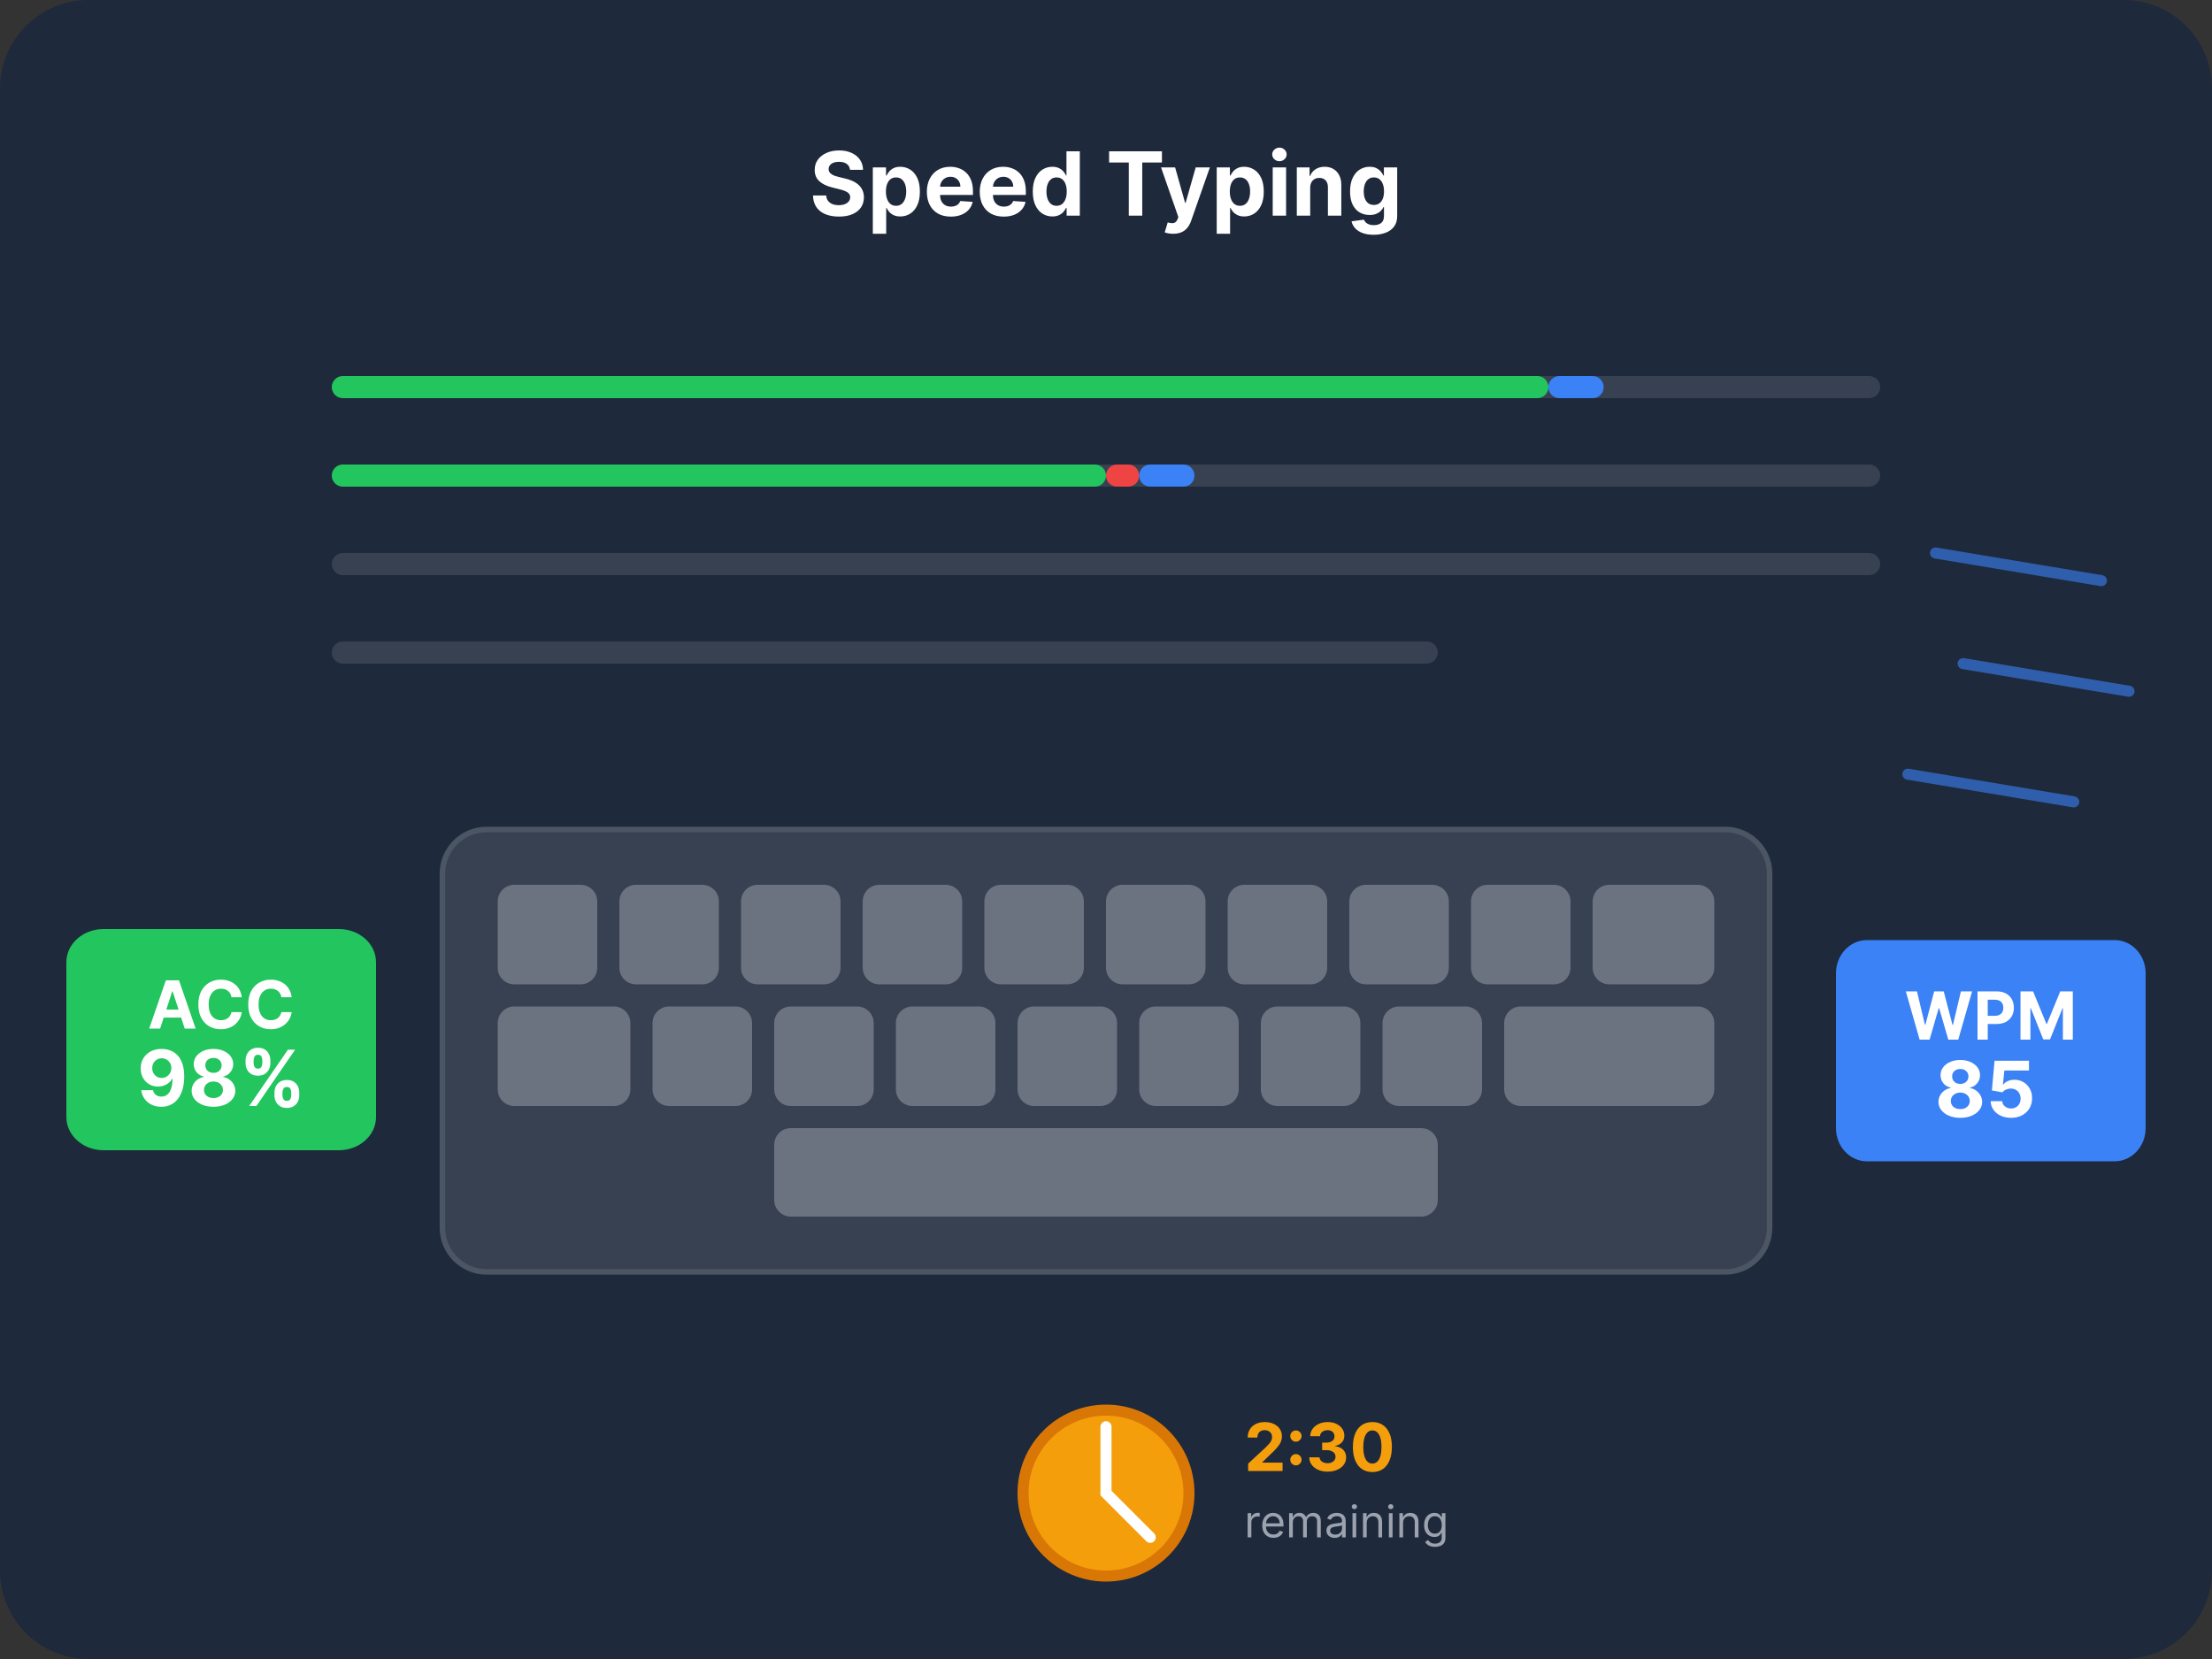 <svg width="400" height="300" viewBox="0 0 400 300" fill="none" xmlns="http://www.w3.org/2000/svg">
    <rect x="0" y="0" width="400" height="300" fill="#333333" stroke="none"/>
    <g clip-path="url(#clip0_10_19)">
        <path
            d="M384 0H16C7.163 0 0 7.163 0 16V284C0 292.837 7.163 300 16 300H384C392.837 300 400 292.837 400 284V16C400 7.163 392.837 0 384 0Z"
            fill="url(#paint0_linear_10_19)" />
        <path
            d="M153.707 30.71C153.661 30.252 153.466 29.896 153.121 29.642C152.777 29.388 152.309 29.261 151.718 29.261C151.317 29.261 150.978 29.318 150.701 29.432C150.424 29.542 150.212 29.695 150.065 29.892C149.921 30.089 149.849 30.312 149.849 30.562C149.841 30.771 149.885 30.953 149.979 31.108C150.078 31.263 150.212 31.398 150.383 31.511C150.553 31.621 150.75 31.718 150.974 31.801C151.197 31.881 151.436 31.949 151.69 32.006L152.735 32.256C153.243 32.369 153.709 32.521 154.133 32.71C154.557 32.9 154.924 33.133 155.235 33.409C155.546 33.686 155.786 34.011 155.957 34.386C156.131 34.761 156.22 35.191 156.224 35.676C156.22 36.388 156.038 37.006 155.678 37.528C155.322 38.047 154.807 38.451 154.133 38.739C153.462 39.023 152.654 39.165 151.707 39.165C150.767 39.165 149.949 39.021 149.252 38.733C148.559 38.445 148.017 38.019 147.627 37.455C147.241 36.886 147.038 36.184 147.019 35.347H149.4C149.426 35.737 149.538 36.062 149.735 36.324C149.936 36.581 150.203 36.776 150.536 36.909C150.873 37.038 151.254 37.102 151.678 37.102C152.095 37.102 152.457 37.042 152.763 36.92C153.074 36.799 153.315 36.631 153.485 36.415C153.656 36.199 153.741 35.951 153.741 35.67C153.741 35.409 153.663 35.189 153.508 35.011C153.356 34.833 153.133 34.682 152.837 34.557C152.546 34.432 152.188 34.318 151.763 34.216L150.496 33.898C149.515 33.659 148.741 33.286 148.173 32.778C147.604 32.271 147.322 31.587 147.326 30.727C147.322 30.023 147.51 29.407 147.888 28.881C148.271 28.354 148.796 27.943 149.462 27.648C150.129 27.352 150.887 27.204 151.735 27.204C152.599 27.204 153.353 27.352 153.996 27.648C154.644 27.943 155.148 28.354 155.508 28.881C155.868 29.407 156.053 30.017 156.065 30.71H153.707ZM157.833 42.273V30.273H160.219V31.739H160.327C160.433 31.504 160.587 31.265 160.788 31.023C160.992 30.776 161.257 30.572 161.583 30.409C161.913 30.242 162.322 30.159 162.81 30.159C163.447 30.159 164.034 30.326 164.572 30.659C165.11 30.989 165.54 31.487 165.862 32.153C166.183 32.816 166.344 33.648 166.344 34.648C166.344 35.621 166.187 36.443 165.873 37.114C165.562 37.78 165.138 38.286 164.6 38.631C164.066 38.972 163.468 39.142 162.805 39.142C162.335 39.142 161.935 39.064 161.606 38.909C161.28 38.754 161.013 38.559 160.805 38.324C160.596 38.085 160.437 37.845 160.327 37.602H160.254V42.273H157.833ZM160.202 34.636C160.202 35.155 160.274 35.608 160.418 35.994C160.562 36.381 160.771 36.682 161.043 36.898C161.316 37.11 161.647 37.216 162.038 37.216C162.432 37.216 162.765 37.108 163.038 36.892C163.31 36.672 163.517 36.369 163.657 35.983C163.801 35.593 163.873 35.144 163.873 34.636C163.873 34.133 163.803 33.689 163.663 33.307C163.522 32.924 163.316 32.625 163.043 32.409C162.771 32.193 162.435 32.085 162.038 32.085C161.644 32.085 161.31 32.189 161.038 32.398C160.769 32.606 160.562 32.901 160.418 33.284C160.274 33.667 160.202 34.117 160.202 34.636ZM171.935 39.17C171.038 39.17 170.265 38.989 169.617 38.625C168.973 38.258 168.477 37.739 168.129 37.068C167.78 36.394 167.606 35.597 167.606 34.676C167.606 33.778 167.78 32.99 168.129 32.312C168.477 31.634 168.968 31.106 169.6 30.727C170.237 30.349 170.983 30.159 171.839 30.159C172.415 30.159 172.951 30.252 173.447 30.438C173.947 30.619 174.382 30.894 174.754 31.261C175.129 31.629 175.42 32.091 175.629 32.648C175.837 33.201 175.941 33.849 175.941 34.591V35.256H168.572V33.756H173.663C173.663 33.407 173.587 33.099 173.435 32.83C173.284 32.561 173.074 32.35 172.805 32.199C172.54 32.044 172.231 31.966 171.879 31.966C171.511 31.966 171.185 32.051 170.901 32.222C170.621 32.388 170.401 32.614 170.242 32.898C170.083 33.178 170.002 33.49 169.998 33.835V35.261C169.998 35.693 170.077 36.066 170.237 36.381C170.399 36.695 170.629 36.938 170.924 37.108C171.219 37.278 171.57 37.364 171.975 37.364C172.244 37.364 172.49 37.326 172.714 37.25C172.937 37.174 173.129 37.061 173.288 36.909C173.447 36.758 173.568 36.572 173.651 36.352L175.89 36.5C175.776 37.038 175.543 37.508 175.191 37.909C174.843 38.307 174.392 38.617 173.839 38.841C173.29 39.061 172.655 39.17 171.935 39.17ZM181.498 39.17C180.6 39.17 179.827 38.989 179.18 38.625C178.536 38.258 178.04 37.739 177.691 37.068C177.343 36.394 177.168 35.597 177.168 34.676C177.168 33.778 177.343 32.99 177.691 32.312C178.04 31.634 178.53 31.106 179.163 30.727C179.799 30.349 180.545 30.159 181.401 30.159C181.977 30.159 182.513 30.252 183.009 30.438C183.509 30.619 183.945 30.894 184.316 31.261C184.691 31.629 184.983 32.091 185.191 32.648C185.399 33.201 185.504 33.849 185.504 34.591V35.256H178.134V33.756H183.225C183.225 33.407 183.149 33.099 182.998 32.83C182.846 32.561 182.636 32.35 182.367 32.199C182.102 32.044 181.793 31.966 181.441 31.966C181.074 31.966 180.748 32.051 180.464 32.222C180.183 32.388 179.964 32.614 179.805 32.898C179.646 33.178 179.564 33.49 179.56 33.835V35.261C179.56 35.693 179.64 36.066 179.799 36.381C179.962 36.695 180.191 36.938 180.487 37.108C180.782 37.278 181.132 37.364 181.538 37.364C181.807 37.364 182.053 37.326 182.276 37.25C182.5 37.174 182.691 37.061 182.85 36.909C183.009 36.758 183.13 36.572 183.214 36.352L185.452 36.5C185.339 37.038 185.106 37.508 184.754 37.909C184.405 38.307 183.954 38.617 183.401 38.841C182.852 39.061 182.218 39.17 181.498 39.17ZM190.299 39.142C189.636 39.142 189.036 38.972 188.498 38.631C187.964 38.286 187.54 37.78 187.225 37.114C186.915 36.443 186.759 35.621 186.759 34.648C186.759 33.648 186.92 32.816 187.242 32.153C187.564 31.487 187.992 30.989 188.526 30.659C189.064 30.326 189.653 30.159 190.293 30.159C190.782 30.159 191.189 30.242 191.515 30.409C191.844 30.572 192.11 30.776 192.31 31.023C192.515 31.265 192.67 31.504 192.776 31.739H192.85V27.364H195.265V39H192.879V37.602H192.776C192.663 37.845 192.502 38.085 192.293 38.324C192.089 38.559 191.822 38.754 191.492 38.909C191.166 39.064 190.769 39.142 190.299 39.142ZM191.066 37.216C191.456 37.216 191.786 37.11 192.055 36.898C192.327 36.682 192.536 36.381 192.68 35.994C192.827 35.608 192.901 35.155 192.901 34.636C192.901 34.117 192.829 33.667 192.685 33.284C192.541 32.901 192.333 32.606 192.06 32.398C191.788 32.189 191.456 32.085 191.066 32.085C190.668 32.085 190.333 32.193 190.06 32.409C189.788 32.625 189.581 32.924 189.441 33.307C189.301 33.689 189.231 34.133 189.231 34.636C189.231 35.144 189.301 35.593 189.441 35.983C189.585 36.369 189.791 36.672 190.06 36.892C190.333 37.108 190.668 37.216 191.066 37.216ZM200.56 29.392V27.364H210.117V29.392H206.555V39H204.123V29.392H200.56ZM212.14 42.273C211.833 42.273 211.545 42.248 211.276 42.199C211.011 42.153 210.791 42.095 210.617 42.023L211.163 40.216C211.447 40.303 211.702 40.35 211.93 40.358C212.161 40.365 212.36 40.312 212.526 40.199C212.697 40.085 212.835 39.892 212.941 39.619L213.083 39.25L209.952 30.273H212.498L214.305 36.682H214.396L216.219 30.273H218.782L215.39 39.943C215.227 40.413 215.005 40.822 214.725 41.17C214.449 41.523 214.098 41.794 213.674 41.983C213.25 42.176 212.738 42.273 212.14 42.273ZM220.021 42.273V30.273H222.407V31.739H222.515C222.621 31.504 222.774 31.265 222.975 31.023C223.18 30.776 223.445 30.572 223.771 30.409C224.1 30.242 224.509 30.159 224.998 30.159C225.634 30.159 226.221 30.326 226.759 30.659C227.297 30.989 227.727 31.487 228.049 32.153C228.371 32.816 228.532 33.648 228.532 34.648C228.532 35.621 228.375 36.443 228.06 37.114C227.75 37.78 227.326 38.286 226.788 38.631C226.254 38.972 225.655 39.142 224.992 39.142C224.522 39.142 224.123 39.064 223.793 38.909C223.468 38.754 223.201 38.559 222.992 38.324C222.784 38.085 222.625 37.845 222.515 37.602H222.441V42.273H220.021ZM222.39 34.636C222.39 35.155 222.462 35.608 222.606 35.994C222.75 36.381 222.958 36.682 223.231 36.898C223.504 37.11 223.835 37.216 224.225 37.216C224.619 37.216 224.952 37.108 225.225 36.892C225.498 36.672 225.704 36.369 225.844 35.983C225.988 35.593 226.06 35.144 226.06 34.636C226.06 34.133 225.99 33.689 225.85 33.307C225.71 32.924 225.504 32.625 225.231 32.409C224.958 32.193 224.623 32.085 224.225 32.085C223.831 32.085 223.498 32.189 223.225 32.398C222.956 32.606 222.75 32.901 222.606 33.284C222.462 33.667 222.39 34.117 222.39 34.636ZM230.146 39V30.273H232.566V39H230.146ZM231.362 29.148C231.002 29.148 230.693 29.028 230.435 28.79C230.182 28.547 230.055 28.258 230.055 27.921C230.055 27.587 230.182 27.301 230.435 27.062C230.693 26.82 231.002 26.699 231.362 26.699C231.721 26.699 232.028 26.82 232.282 27.062C232.54 27.301 232.668 27.587 232.668 27.921C232.668 28.258 232.54 28.547 232.282 28.79C232.028 29.028 231.721 29.148 231.362 29.148ZM236.925 33.955V39H234.505V30.273H236.812V31.812H236.914C237.107 31.305 237.431 30.903 237.886 30.608C238.34 30.309 238.891 30.159 239.539 30.159C240.145 30.159 240.674 30.292 241.124 30.557C241.575 30.822 241.925 31.201 242.175 31.693C242.425 32.182 242.55 32.765 242.55 33.443V39H240.13V33.875C240.134 33.341 239.997 32.924 239.721 32.625C239.444 32.322 239.064 32.17 238.579 32.17C238.253 32.17 237.965 32.24 237.715 32.381C237.469 32.521 237.276 32.725 237.136 32.994C236.999 33.26 236.929 33.58 236.925 33.955ZM248.39 42.455C247.606 42.455 246.933 42.347 246.373 42.131C245.816 41.919 245.373 41.629 245.043 41.261C244.714 40.894 244.5 40.481 244.401 40.023L246.64 39.722C246.708 39.896 246.816 40.059 246.964 40.21C247.112 40.362 247.307 40.483 247.549 40.574C247.795 40.669 248.094 40.716 248.447 40.716C248.973 40.716 249.407 40.587 249.748 40.33C250.093 40.076 250.265 39.65 250.265 39.051V37.455H250.163C250.057 37.697 249.897 37.926 249.685 38.142C249.473 38.358 249.201 38.534 248.867 38.67C248.534 38.807 248.136 38.875 247.674 38.875C247.019 38.875 246.422 38.724 245.884 38.42C245.35 38.114 244.924 37.646 244.606 37.017C244.291 36.385 244.134 35.585 244.134 34.619C244.134 33.631 244.295 32.805 244.617 32.142C244.939 31.479 245.367 30.983 245.901 30.653C246.439 30.324 247.028 30.159 247.668 30.159C248.157 30.159 248.566 30.242 248.896 30.409C249.225 30.572 249.49 30.776 249.691 31.023C249.896 31.265 250.053 31.504 250.163 31.739H250.254V30.273H252.657V39.085C252.657 39.828 252.475 40.449 252.112 40.949C251.748 41.449 251.244 41.824 250.6 42.074C249.96 42.328 249.223 42.455 248.39 42.455ZM248.441 37.057C248.831 37.057 249.161 36.96 249.43 36.767C249.702 36.57 249.911 36.29 250.055 35.926C250.202 35.559 250.276 35.119 250.276 34.608C250.276 34.097 250.204 33.653 250.06 33.278C249.916 32.9 249.708 32.606 249.435 32.398C249.163 32.189 248.831 32.085 248.441 32.085C248.043 32.085 247.708 32.193 247.435 32.409C247.163 32.621 246.956 32.917 246.816 33.295C246.676 33.674 246.606 34.112 246.606 34.608C246.606 35.112 246.676 35.547 246.816 35.915C246.96 36.278 247.166 36.561 247.435 36.761C247.708 36.958 248.043 37.057 248.441 37.057Z"
            fill="white" />
        <path
            d="M338 68H62C60.895 68 60 68.895 60 70C60 71.105 60.895 72 62 72H338C339.105 72 340 71.105 340 70C340 68.895 339.105 68 338 68Z"
            fill="#374151" />
        <path
            d="M278 68H62C60.895 68 60 68.895 60 70C60 71.105 60.895 72 62 72H278C279.105 72 280 71.105 280 70C280 68.895 279.105 68 278 68Z"
            fill="#22C55E" />
        <path
            d="M288 68H282C280.895 68 280 68.895 280 70C280 71.105 280.895 72 282 72H288C289.105 72 290 71.105 290 70C290 68.895 289.105 68 288 68Z"
            fill="#3B82F6" />
        <path
            d="M338 84H62C60.895 84 60 84.895 60 86C60 87.105 60.895 88 62 88H338C339.105 88 340 87.105 340 86C340 84.895 339.105 84 338 84Z"
            fill="#374151" />
        <path
            d="M198 84H62C60.895 84 60 84.895 60 86C60 87.105 60.895 88 62 88H198C199.105 88 200 87.105 200 86C200 84.895 199.105 84 198 84Z"
            fill="#22C55E" />
        <path
            d="M204 84H202C200.895 84 200 84.895 200 86C200 87.105 200.895 88 202 88H204C205.105 88 206 87.105 206 86C206 84.895 205.105 84 204 84Z"
            fill="#EF4444" />
        <path
            d="M214 84H208C206.895 84 206 84.895 206 86C206 87.105 206.895 88 208 88H214C215.105 88 216 87.105 216 86C216 84.895 215.105 84 214 84Z"
            fill="#3B82F6" />
        <path
            d="M338 100H62C60.895 100 60 100.895 60 102C60 103.105 60.895 104 62 104H338C339.105 104 340 103.105 340 102C340 100.895 339.105 100 338 100Z"
            fill="#374151" />
        <path
            d="M258 116H62C60.895 116 60 116.895 60 118C60 119.105 60.895 120 62 120H258C259.105 120 260 119.105 260 118C260 116.895 259.105 116 258 116Z"
            fill="#374151" />
        <path
            d="M312 150H88C83.582 150 80 153.582 80 158V222C80 226.418 83.582 230 88 230H312C316.418 230 320 226.418 320 222V158C320 153.582 316.418 150 312 150Z"
            fill="url(#paint1_linear_10_19)" stroke="#4B5563" />
        <path
            d="M105 160H93C91.343 160 90 161.343 90 163V175C90 176.657 91.343 178 93 178H105C106.657 178 108 176.657 108 175V163C108 161.343 106.657 160 105 160Z"
            fill="#6B7280" />
        <path
            d="M127 160H115C113.343 160 112 161.343 112 163V175C112 176.657 113.343 178 115 178H127C128.657 178 130 176.657 130 175V163C130 161.343 128.657 160 127 160Z"
            fill="#6B7280" />
        <path
            d="M149 160H137C135.343 160 134 161.343 134 163V175C134 176.657 135.343 178 137 178H149C150.657 178 152 176.657 152 175V163C152 161.343 150.657 160 149 160Z"
            fill="#6B7280" />
        <path
            d="M171 160H159C157.343 160 156 161.343 156 163V175C156 176.657 157.343 178 159 178H171C172.657 178 174 176.657 174 175V163C174 161.343 172.657 160 171 160Z"
            fill="#6B7280" />
        <path
            d="M193 160H181C179.343 160 178 161.343 178 163V175C178 176.657 179.343 178 181 178H193C194.657 178 196 176.657 196 175V163C196 161.343 194.657 160 193 160Z"
            fill="#6B7280" />
        <path
            d="M215 160H203C201.343 160 200 161.343 200 163V175C200 176.657 201.343 178 203 178H215C216.657 178 218 176.657 218 175V163C218 161.343 216.657 160 215 160Z"
            fill="#6B7280" />
        <path
            d="M237 160H225C223.343 160 222 161.343 222 163V175C222 176.657 223.343 178 225 178H237C238.657 178 240 176.657 240 175V163C240 161.343 238.657 160 237 160Z"
            fill="#6B7280" />
        <path
            d="M259 160H247C245.343 160 244 161.343 244 163V175C244 176.657 245.343 178 247 178H259C260.657 178 262 176.657 262 175V163C262 161.343 260.657 160 259 160Z"
            fill="#6B7280" />
        <path
            d="M281 160H269C267.343 160 266 161.343 266 163V175C266 176.657 267.343 178 269 178H281C282.657 178 284 176.657 284 175V163C284 161.343 282.657 160 281 160Z"
            fill="#6B7280" />
        <path
            d="M307 160H291C289.343 160 288 161.343 288 163V175C288 176.657 289.343 178 291 178H307C308.657 178 310 176.657 310 175V163C310 161.343 308.657 160 307 160Z"
            fill="#6B7280" />
        <path
            d="M111 182H93C91.343 182 90 183.343 90 185V197C90 198.657 91.343 200 93 200H111C112.657 200 114 198.657 114 197V185C114 183.343 112.657 182 111 182Z"
            fill="#6B7280" />
        <path
            d="M133 182H121C119.343 182 118 183.343 118 185V197C118 198.657 119.343 200 121 200H133C134.657 200 136 198.657 136 197V185C136 183.343 134.657 182 133 182Z"
            fill="#6B7280" />
        <path
            d="M155 182H143C141.343 182 140 183.343 140 185V197C140 198.657 141.343 200 143 200H155C156.657 200 158 198.657 158 197V185C158 183.343 156.657 182 155 182Z"
            fill="#6B7280" />
        <path
            d="M177 182H165C163.343 182 162 183.343 162 185V197C162 198.657 163.343 200 165 200H177C178.657 200 180 198.657 180 197V185C180 183.343 178.657 182 177 182Z"
            fill="#6B7280" />
        <path
            d="M199 182H187C185.343 182 184 183.343 184 185V197C184 198.657 185.343 200 187 200H199C200.657 200 202 198.657 202 197V185C202 183.343 200.657 182 199 182Z"
            fill="#6B7280" />
        <path
            d="M221 182H209C207.343 182 206 183.343 206 185V197C206 198.657 207.343 200 209 200H221C222.657 200 224 198.657 224 197V185C224 183.343 222.657 182 221 182Z"
            fill="#6B7280" />
        <path
            d="M243 182H231C229.343 182 228 183.343 228 185V197C228 198.657 229.343 200 231 200H243C244.657 200 246 198.657 246 197V185C246 183.343 244.657 182 243 182Z"
            fill="#6B7280" />
        <path
            d="M265 182H253C251.343 182 250 183.343 250 185V197C250 198.657 251.343 200 253 200H265C266.657 200 268 198.657 268 197V185C268 183.343 266.657 182 265 182Z"
            fill="#6B7280" />
        <path
            d="M307 182H275C273.343 182 272 183.343 272 185V197C272 198.657 273.343 200 275 200H307C308.657 200 310 198.657 310 197V185C310 183.343 308.657 182 307 182Z"
            fill="#6B7280" />
        <path
            d="M257 204H143C141.343 204 140 205.343 140 207V217C140 218.657 141.343 220 143 220H257C258.657 220 260 218.657 260 217V207C260 205.343 258.657 204 257 204Z"
            fill="#6B7280" />
        <path
            d="M382.4 170H337.6C334.507 170 332 172.686 332 176V204C332 207.314 334.507 210 337.6 210H382.4C385.493 210 388 207.314 388 204V176C388 172.686 385.493 170 382.4 170Z"
            fill="url(#paint2_linear_10_19)" />
        <path
            d="M347.131 188L344.634 179.273H346.65L348.094 185.337H348.167L349.76 179.273H351.486L353.076 185.349H353.153L354.597 179.273H356.613L354.116 188H352.317L350.655 182.294H350.587L348.93 188H347.131ZM357.6 188V179.273H361.044C361.705 179.273 362.269 179.399 362.735 179.652C363.201 179.902 363.556 180.25 363.801 180.696C364.048 181.139 364.171 181.651 364.171 182.23C364.171 182.81 364.046 183.321 363.796 183.764C363.546 184.207 363.184 184.553 362.71 184.8C362.238 185.047 361.667 185.17 360.997 185.17H358.802V183.692H360.698C361.053 183.692 361.346 183.631 361.576 183.509C361.809 183.384 361.982 183.212 362.096 182.993C362.213 182.771 362.271 182.517 362.271 182.23C362.271 181.94 362.213 181.687 362.096 181.472C361.982 181.253 361.809 181.084 361.576 180.964C361.343 180.842 361.048 180.781 360.69 180.781H359.445V188H357.6ZM365.37 179.273H367.645L370.049 185.136H370.151L372.555 179.273H374.83V188H373.04V182.32H372.968L370.709 187.957H369.491L367.232 182.298H367.16V188H365.37V179.273Z"
            fill="white" />
        <path
            d="M354.484 202.139C353.718 202.139 353.037 202.015 352.441 201.766C351.847 201.514 351.382 201.171 351.044 200.737C350.706 200.303 350.536 199.811 350.536 199.261C350.536 198.836 350.633 198.447 350.825 198.092C351.02 197.734 351.286 197.438 351.62 197.202C351.955 196.964 352.33 196.811 352.744 196.745V196.675C352.2 196.566 351.759 196.303 351.421 195.885C351.083 195.464 350.914 194.975 350.914 194.418C350.914 193.891 351.068 193.422 351.377 193.011C351.685 192.597 352.108 192.272 352.644 192.037C353.185 191.798 353.798 191.679 354.484 191.679C355.17 191.679 355.782 191.798 356.318 192.037C356.859 192.276 357.283 192.602 357.591 193.016C357.899 193.427 358.055 193.895 358.059 194.418C358.055 194.978 357.883 195.467 357.541 195.885C357.2 196.303 356.763 196.566 356.229 196.675V196.745C356.637 196.811 357.006 196.964 357.338 197.202C357.672 197.438 357.938 197.734 358.133 198.092C358.332 198.447 358.433 198.836 358.436 199.261C358.433 199.811 358.262 200.303 357.924 200.737C357.586 201.171 357.119 201.514 356.522 201.766C355.929 202.015 355.25 202.139 354.484 202.139ZM354.484 200.558C354.825 200.558 355.124 200.497 355.379 200.374C355.634 200.248 355.833 200.076 355.975 199.857C356.121 199.635 356.194 199.38 356.194 199.092C356.194 198.797 356.12 198.536 355.97 198.311C355.821 198.082 355.619 197.903 355.364 197.774C355.109 197.642 354.815 197.575 354.484 197.575C354.156 197.575 353.862 197.642 353.604 197.774C353.345 197.903 353.142 198.082 352.992 198.311C352.847 198.536 352.774 198.797 352.774 199.092C352.774 199.38 352.845 199.635 352.987 199.857C353.13 200.076 353.331 200.248 353.589 200.374C353.848 200.497 354.146 200.558 354.484 200.558ZM354.484 196.009C354.769 196.009 355.023 195.951 355.245 195.835C355.467 195.719 355.641 195.558 355.767 195.353C355.893 195.147 355.956 194.911 355.956 194.642C355.956 194.377 355.893 194.145 355.767 193.946C355.641 193.744 355.468 193.586 355.25 193.474C355.031 193.358 354.776 193.3 354.484 193.3C354.196 193.3 353.94 193.358 353.718 193.474C353.496 193.586 353.322 193.744 353.196 193.946C353.074 194.145 353.012 194.377 353.012 194.642C353.012 194.911 353.075 195.147 353.201 195.353C353.327 195.558 353.501 195.719 353.723 195.835C353.945 195.951 354.199 196.009 354.484 196.009ZM363.66 202.139C362.958 202.139 362.331 202.01 361.781 201.751C361.234 201.493 360.8 201.137 360.478 200.683C360.157 200.228 359.99 199.708 359.976 199.121H362.064C362.088 199.516 362.253 199.836 362.562 200.081C362.87 200.326 363.236 200.449 363.66 200.449C363.998 200.449 364.297 200.374 364.555 200.225C364.817 200.073 365.021 199.862 365.167 199.594C365.316 199.322 365.39 199.01 365.39 198.659C365.39 198.301 365.314 197.986 365.162 197.714C365.013 197.443 364.805 197.231 364.54 197.078C364.275 196.926 363.972 196.848 363.63 196.844C363.332 196.844 363.042 196.906 362.76 197.028C362.482 197.151 362.265 197.318 362.109 197.531L360.195 197.188L360.677 191.818H366.902V193.578H362.452L362.189 196.129H362.248C362.427 195.877 362.697 195.668 363.059 195.502C363.42 195.336 363.824 195.254 364.272 195.254C364.885 195.254 365.432 195.398 365.912 195.686C366.393 195.974 366.772 196.371 367.051 196.874C367.329 197.375 367.467 197.951 367.464 198.604C367.467 199.29 367.308 199.9 366.986 200.434C366.668 200.964 366.222 201.382 365.649 201.687C365.079 201.988 364.416 202.139 363.66 202.139Z"
            fill="white" />
        <path
            d="M61.28 168H18.72C15.009 168 12 170.686 12 174V202C12 205.314 15.009 208 18.72 208H61.28C64.991 208 68 205.314 68 202V174C68 170.686 64.991 168 61.28 168Z"
            fill="#22C55E" />
        <path
            d="M28.956 186H26.979L29.992 177.273H32.37L35.378 186H33.401L31.215 179.267H31.146L28.956 186ZM28.833 182.57H33.503V184.01H28.833V182.57ZM43.719 180.328H41.852C41.818 180.087 41.748 179.872 41.643 179.685C41.538 179.494 41.403 179.332 41.239 179.199C41.074 179.065 40.883 178.963 40.667 178.892C40.454 178.821 40.223 178.786 39.973 178.786C39.521 178.786 39.128 178.898 38.792 179.122C38.457 179.344 38.197 179.668 38.013 180.094C37.828 180.517 37.736 181.031 37.736 181.636C37.736 182.259 37.828 182.781 38.013 183.205C38.2 183.628 38.462 183.947 38.797 184.163C39.132 184.379 39.52 184.487 39.96 184.487C40.207 184.487 40.436 184.455 40.646 184.389C40.859 184.324 41.048 184.229 41.213 184.104C41.378 183.976 41.514 183.821 41.622 183.639C41.733 183.457 41.809 183.25 41.852 183.017L43.719 183.026C43.67 183.426 43.55 183.812 43.356 184.185C43.166 184.554 42.909 184.885 42.585 185.178C42.264 185.467 41.88 185.697 41.434 185.868C40.991 186.036 40.49 186.119 39.93 186.119C39.152 186.119 38.456 185.943 37.842 185.591C37.231 185.239 36.748 184.729 36.393 184.061C36.041 183.393 35.865 182.585 35.865 181.636C35.865 180.685 36.044 179.875 36.402 179.207C36.76 178.54 37.246 178.031 37.859 177.682C38.473 177.33 39.163 177.153 39.93 177.153C40.436 177.153 40.905 177.224 41.337 177.366C41.771 177.509 42.156 177.716 42.491 177.989C42.827 178.259 43.099 178.589 43.309 178.982C43.523 179.374 43.659 179.822 43.719 180.328ZM52.742 180.328H50.876C50.841 180.087 50.772 179.872 50.667 179.685C50.562 179.494 50.427 179.332 50.262 179.199C50.097 179.065 49.907 178.963 49.691 178.892C49.478 178.821 49.246 178.786 48.996 178.786C48.545 178.786 48.151 178.898 47.816 179.122C47.481 179.344 47.221 179.668 47.036 180.094C46.851 180.517 46.759 181.031 46.759 181.636C46.759 182.259 46.851 182.781 47.036 183.205C47.224 183.628 47.485 183.947 47.82 184.163C48.155 184.379 48.543 184.487 48.983 184.487C49.231 184.487 49.459 184.455 49.67 184.389C49.883 184.324 50.072 184.229 50.236 184.104C50.401 183.976 50.538 183.821 50.645 183.639C50.756 183.457 50.833 183.25 50.876 183.017L52.742 183.026C52.694 183.426 52.573 183.812 52.38 184.185C52.19 184.554 51.932 184.885 51.608 185.178C51.288 185.467 50.904 185.697 50.458 185.868C50.015 186.036 49.513 186.119 48.954 186.119C48.175 186.119 47.479 185.943 46.866 185.591C46.255 185.239 45.772 184.729 45.417 184.061C45.065 183.393 44.888 182.585 44.888 181.636C44.888 180.685 45.067 179.875 45.425 179.207C45.783 178.54 46.269 178.031 46.883 177.682C47.496 177.33 48.187 177.153 48.954 177.153C49.459 177.153 49.928 177.224 50.36 177.366C50.795 177.509 51.179 177.716 51.515 177.989C51.85 178.259 52.123 178.589 52.333 178.982C52.546 179.374 52.682 179.822 52.742 180.328Z"
            fill="white" />
        <path
            d="M29.245 189.679C29.768 189.679 30.272 189.767 30.756 189.942C31.243 190.118 31.677 190.398 32.059 190.783C32.443 191.167 32.746 191.678 32.968 192.314C33.194 192.947 33.308 193.724 33.311 194.646C33.311 195.511 33.214 196.283 33.018 196.962C32.826 197.638 32.549 198.214 32.188 198.688C31.826 199.161 31.391 199.523 30.88 199.771C30.37 200.017 29.8 200.139 29.17 200.139C28.491 200.139 27.891 200.008 27.37 199.746C26.85 199.481 26.431 199.122 26.113 198.668C25.798 198.21 25.607 197.696 25.541 197.126H27.664C27.747 197.498 27.921 197.786 28.186 197.991C28.451 198.194 28.779 198.295 29.17 198.295C29.833 198.295 30.337 198.006 30.681 197.43C31.026 196.85 31.2 196.056 31.203 195.048H31.134C30.981 195.347 30.776 195.603 30.517 195.819C30.259 196.031 29.962 196.195 29.627 196.311C29.296 196.427 28.943 196.485 28.569 196.485C27.969 196.485 27.433 196.344 26.963 196.062C26.492 195.781 26.121 195.393 25.849 194.899C25.577 194.405 25.441 193.842 25.441 193.209C25.438 192.526 25.596 191.918 25.914 191.384C26.232 190.851 26.676 190.433 27.246 190.131C27.819 189.826 28.486 189.676 29.245 189.679ZM29.259 191.369C28.925 191.369 28.627 191.449 28.365 191.608C28.106 191.767 27.901 191.981 27.748 192.249C27.599 192.518 27.526 192.818 27.529 193.149C27.529 193.484 27.602 193.786 27.748 194.054C27.897 194.319 28.099 194.531 28.355 194.69C28.613 194.846 28.908 194.924 29.24 194.924C29.488 194.924 29.719 194.878 29.931 194.785C30.143 194.692 30.327 194.564 30.483 194.402C30.642 194.236 30.766 194.046 30.855 193.83C30.945 193.615 30.99 193.386 30.99 193.144C30.986 192.823 30.91 192.528 30.761 192.259C30.612 191.991 30.406 191.775 30.145 191.613C29.883 191.451 29.588 191.369 29.259 191.369ZM38.601 200.139C37.836 200.139 37.154 200.015 36.558 199.766C35.965 199.514 35.499 199.171 35.161 198.737C34.823 198.303 34.654 197.811 34.654 197.261C34.654 196.836 34.75 196.447 34.942 196.092C35.138 195.734 35.403 195.438 35.737 195.202C36.072 194.964 36.447 194.811 36.861 194.745V194.675C36.318 194.566 35.877 194.303 35.539 193.885C35.201 193.464 35.032 192.975 35.032 192.418C35.032 191.891 35.186 191.422 35.494 191.011C35.802 190.597 36.225 190.272 36.762 190.037C37.302 189.798 37.915 189.679 38.601 189.679C39.287 189.679 39.899 189.798 40.436 190.037C40.976 190.276 41.4 190.602 41.708 191.016C42.017 191.427 42.172 191.895 42.176 192.418C42.172 192.978 42 193.467 41.659 193.885C41.317 194.303 40.88 194.566 40.346 194.675V194.745C40.754 194.811 41.123 194.964 41.455 195.202C41.79 195.438 42.055 195.734 42.25 196.092C42.449 196.447 42.55 196.836 42.553 197.261C42.55 197.811 42.38 198.303 42.041 198.737C41.703 199.171 41.236 199.514 40.639 199.766C40.046 200.015 39.367 200.139 38.601 200.139ZM38.601 198.558C38.943 198.558 39.241 198.497 39.496 198.374C39.751 198.248 39.95 198.076 40.093 197.857C40.238 197.635 40.311 197.38 40.311 197.092C40.311 196.797 40.237 196.536 40.088 196.311C39.938 196.082 39.736 195.903 39.481 195.774C39.226 195.642 38.933 195.575 38.601 195.575C38.273 195.575 37.98 195.642 37.721 195.774C37.463 195.903 37.259 196.082 37.11 196.311C36.964 196.536 36.891 196.797 36.891 197.092C36.891 197.38 36.962 197.635 37.105 197.857C37.247 198.076 37.448 198.248 37.706 198.374C37.965 198.497 38.263 198.558 38.601 198.558ZM38.601 194.009C38.886 194.009 39.14 193.951 39.362 193.835C39.584 193.719 39.758 193.558 39.884 193.353C40.01 193.147 40.073 192.911 40.073 192.642C40.073 192.377 40.01 192.145 39.884 191.946C39.758 191.744 39.586 191.586 39.367 191.474C39.148 191.358 38.893 191.3 38.601 191.3C38.313 191.3 38.058 191.358 37.836 191.474C37.613 191.586 37.439 191.744 37.313 191.946C37.191 192.145 37.13 192.377 37.13 192.642C37.13 192.911 37.193 193.147 37.319 193.353C37.444 193.558 37.618 193.719 37.84 193.835C38.062 193.951 38.316 194.009 38.601 194.009ZM49.632 198.091V197.554C49.632 197.146 49.718 196.772 49.89 196.43C50.066 196.086 50.32 195.811 50.651 195.605C50.986 195.396 51.394 195.292 51.874 195.292C52.361 195.292 52.771 195.395 53.102 195.6C53.437 195.806 53.689 196.081 53.858 196.425C54.03 196.767 54.116 197.143 54.116 197.554V198.091C54.116 198.499 54.03 198.875 53.858 199.219C53.685 199.561 53.432 199.834 53.097 200.04C52.762 200.249 52.355 200.353 51.874 200.353C51.387 200.353 50.977 200.249 50.646 200.04C50.315 199.834 50.063 199.561 49.89 199.219C49.718 198.875 49.632 198.499 49.632 198.091ZM51.079 197.554V198.091C51.079 198.326 51.135 198.548 51.248 198.757C51.364 198.966 51.572 199.07 51.874 199.07C52.176 199.07 52.381 198.968 52.49 198.762C52.603 198.557 52.66 198.333 52.66 198.091V197.554C52.66 197.312 52.606 197.087 52.501 196.878C52.394 196.669 52.186 196.565 51.874 196.565C51.576 196.565 51.369 196.669 51.253 196.878C51.137 197.087 51.079 197.312 51.079 197.554ZM44.407 192.264V191.727C44.407 191.316 44.495 190.94 44.67 190.599C44.846 190.254 45.099 189.979 45.431 189.773C45.766 189.568 46.17 189.465 46.644 189.465C47.135 189.465 47.545 189.568 47.877 189.773C48.208 189.979 48.46 190.254 48.633 190.599C48.805 190.94 48.891 191.316 48.891 191.727V192.264C48.891 192.675 48.803 193.051 48.628 193.393C48.455 193.734 48.202 194.008 47.867 194.213C47.535 194.415 47.128 194.516 46.644 194.516C46.16 194.516 45.751 194.414 45.416 194.208C45.084 193.999 44.833 193.726 44.66 193.388C44.491 193.046 44.407 192.672 44.407 192.264ZM45.863 191.727V192.264C45.863 192.506 45.92 192.73 46.032 192.935C46.148 193.141 46.352 193.244 46.644 193.244C46.949 193.244 47.156 193.141 47.265 192.935C47.378 192.73 47.434 192.506 47.434 192.264V191.727C47.434 191.485 47.381 191.26 47.275 191.051C47.169 190.842 46.959 190.738 46.644 190.738C46.349 190.738 46.145 190.844 46.032 191.056C45.92 191.268 45.863 191.492 45.863 191.727ZM45.063 200L52.063 189.818H53.365L46.365 200H45.063Z"
            fill="white" />
        <path
            d="M200 285C208.284 285 215 278.284 215 270C215 261.716 208.284 255 200 255C191.716 255 185 261.716 185 270C185 278.284 191.716 285 200 285Z"
            fill="#F59E0B" stroke="#D97706" stroke-width="2" />
        <path d="M200 258V270L208 278" stroke="white" stroke-width="2" stroke-linecap="round" />
        <path
            d="M225.707 266V264.67L228.814 261.794C229.078 261.538 229.3 261.308 229.479 261.104C229.661 260.899 229.798 260.699 229.892 260.503C229.986 260.304 230.033 260.089 230.033 259.859C230.033 259.604 229.974 259.384 229.858 259.199C229.741 259.011 229.582 258.868 229.381 258.768C229.179 258.666 228.95 258.615 228.695 258.615C228.428 258.615 228.195 258.669 227.996 258.777C227.797 258.885 227.643 259.04 227.536 259.241C227.428 259.443 227.374 259.683 227.374 259.962H225.622C225.622 259.391 225.751 258.895 226.01 258.474C226.268 258.054 226.631 257.729 227.097 257.499C227.563 257.268 228.099 257.153 228.707 257.153C229.332 257.153 229.876 257.264 230.339 257.486C230.805 257.705 231.168 258.009 231.426 258.398C231.685 258.787 231.814 259.233 231.814 259.736C231.814 260.065 231.749 260.391 231.618 260.712C231.49 261.033 231.261 261.389 230.932 261.781C230.602 262.17 230.138 262.638 229.538 263.183L228.264 264.432V264.491H231.929V266H225.707ZM234.344 264.986C234.063 264.986 233.821 264.886 233.62 264.688C233.421 264.489 233.321 264.247 233.321 263.963C233.321 263.685 233.421 263.446 233.62 263.247C233.821 263.048 234.063 262.949 234.344 262.949C234.617 262.949 234.855 263.048 235.06 263.247C235.265 263.446 235.367 263.685 235.367 263.963C235.367 264.151 235.319 264.322 235.222 264.479C235.128 264.632 235.005 264.756 234.851 264.849C234.698 264.94 234.529 264.986 234.344 264.986ZM234.344 260.703C234.063 260.703 233.821 260.604 233.62 260.405C233.421 260.206 233.321 259.964 233.321 259.68C233.321 259.402 233.421 259.165 233.62 258.969C233.821 258.77 234.063 258.67 234.344 258.67C234.617 258.67 234.855 258.77 235.06 258.969C235.265 259.165 235.367 259.402 235.367 259.68C235.367 259.871 235.319 260.044 235.222 260.2C235.128 260.354 235.005 260.476 234.851 260.567C234.698 260.658 234.529 260.703 234.344 260.703ZM240.066 266.119C239.43 266.119 238.863 266.01 238.366 265.791C237.871 265.57 237.481 265.266 237.194 264.879C236.91 264.49 236.763 264.041 236.755 263.533H238.613C238.624 263.746 238.694 263.933 238.822 264.095C238.952 264.254 239.126 264.378 239.342 264.466C239.558 264.554 239.8 264.598 240.07 264.598C240.352 264.598 240.6 264.548 240.816 264.449C241.032 264.349 241.201 264.212 241.323 264.036C241.445 263.859 241.506 263.656 241.506 263.426C241.506 263.193 241.441 262.987 241.31 262.808C241.183 262.626 240.998 262.484 240.756 262.382C240.518 262.28 240.234 262.229 239.904 262.229H239.09V260.874H239.904C240.183 260.874 240.428 260.825 240.641 260.729C240.857 260.632 241.025 260.499 241.144 260.328C241.263 260.155 241.323 259.953 241.323 259.723C241.323 259.504 241.271 259.312 241.165 259.148C241.063 258.98 240.918 258.849 240.731 258.756C240.546 258.662 240.33 258.615 240.083 258.615C239.833 258.615 239.604 258.661 239.397 258.751C239.19 258.839 239.023 258.966 238.898 259.131C238.773 259.295 238.707 259.489 238.698 259.71H236.93C236.938 259.207 237.082 258.764 237.36 258.381C237.638 257.997 238.013 257.697 238.485 257.482C238.96 257.263 239.495 257.153 240.092 257.153C240.694 257.153 241.221 257.263 241.673 257.482C242.124 257.7 242.475 257.996 242.725 258.368C242.978 258.737 243.103 259.152 243.1 259.612C243.103 260.101 242.951 260.509 242.644 260.835C242.34 261.162 241.944 261.369 241.455 261.457V261.526C242.097 261.608 242.586 261.831 242.921 262.195C243.259 262.555 243.427 263.007 243.424 263.55C243.427 264.047 243.283 264.489 242.994 264.875C242.707 265.261 242.31 265.565 241.805 265.787C241.299 266.009 240.719 266.119 240.066 266.119ZM248.172 266.192C247.439 266.189 246.809 266.009 246.28 265.651C245.755 265.293 245.35 264.774 245.066 264.095C244.784 263.416 244.645 262.599 244.648 261.645C244.648 260.693 244.789 259.882 245.07 259.212C245.354 258.541 245.759 258.031 246.284 257.682C246.813 257.33 247.442 257.153 248.172 257.153C248.902 257.153 249.53 257.33 250.056 257.682C250.584 258.034 250.99 258.545 251.275 259.216C251.559 259.884 251.699 260.693 251.696 261.645C251.696 262.602 251.554 263.42 251.27 264.099C250.989 264.778 250.586 265.297 250.06 265.655C249.534 266.013 248.905 266.192 248.172 266.192ZM248.172 264.662C248.672 264.662 249.071 264.411 249.37 263.908C249.668 263.405 249.816 262.651 249.813 261.645C249.813 260.983 249.745 260.432 249.608 259.991C249.475 259.551 249.284 259.22 249.037 258.999C248.793 258.777 248.505 258.666 248.172 258.666C247.675 258.666 247.277 258.915 246.979 259.412C246.681 259.909 246.53 260.653 246.527 261.645C246.527 262.315 246.594 262.875 246.728 263.324C246.864 263.77 247.056 264.105 247.303 264.33C247.55 264.551 247.84 264.662 248.172 264.662Z"
            fill="#F59E0B" />
        <path
            d="M225.614 278V273.636H226.261V274.295H226.307C226.386 274.08 226.53 273.904 226.739 273.77C226.947 273.635 227.182 273.568 227.443 273.568C227.492 273.568 227.554 273.569 227.628 273.571C227.702 273.573 227.758 273.576 227.795 273.58V274.261C227.773 274.256 227.721 274.247 227.639 274.236C227.56 274.223 227.475 274.216 227.386 274.216C227.174 274.216 226.985 274.26 226.818 274.349C226.653 274.437 226.523 274.558 226.426 274.713C226.331 274.866 226.284 275.042 226.284 275.239V278H225.614ZM230.287 278.091C229.866 278.091 229.504 277.998 229.199 277.812C228.896 277.625 228.662 277.364 228.497 277.028C228.334 276.691 228.253 276.299 228.253 275.852C228.253 275.405 228.334 275.011 228.497 274.67C228.662 274.328 228.891 274.061 229.185 273.869C229.48 273.676 229.825 273.58 230.219 273.58C230.446 273.58 230.67 273.617 230.892 273.693C231.114 273.769 231.315 273.892 231.497 274.062C231.679 274.231 231.824 274.455 231.932 274.733C232.04 275.011 232.094 275.354 232.094 275.761V276.045H228.73V275.466H231.412C231.412 275.22 231.363 275 231.264 274.807C231.168 274.614 231.029 274.461 230.849 274.349C230.671 274.238 230.461 274.182 230.219 274.182C229.952 274.182 229.721 274.248 229.526 274.381C229.332 274.511 229.184 274.682 229.08 274.892C228.975 275.102 228.923 275.328 228.923 275.568V275.955C228.923 276.284 228.98 276.563 229.094 276.793C229.209 277.02 229.369 277.193 229.574 277.312C229.778 277.43 230.016 277.489 230.287 277.489C230.463 277.489 230.622 277.464 230.764 277.415C230.908 277.364 231.032 277.288 231.136 277.188C231.241 277.085 231.321 276.958 231.378 276.807L232.026 276.989C231.957 277.208 231.843 277.402 231.682 277.568C231.521 277.733 231.322 277.862 231.085 277.955C230.848 278.045 230.582 278.091 230.287 278.091ZM233.114 278V273.636H233.761V274.318H233.818C233.909 274.085 234.056 273.904 234.259 273.776C234.461 273.645 234.705 273.58 234.989 273.58C235.277 273.58 235.516 273.645 235.707 273.776C235.901 273.904 236.051 274.085 236.159 274.318H236.205C236.316 274.093 236.484 273.914 236.707 273.781C236.931 273.647 237.199 273.58 237.511 273.58C237.902 273.58 238.221 273.702 238.469 273.946C238.717 274.188 238.841 274.566 238.841 275.08V278H238.17V275.08C238.17 274.758 238.082 274.527 237.906 274.389C237.73 274.251 237.523 274.182 237.284 274.182C236.977 274.182 236.74 274.275 236.571 274.46C236.402 274.644 236.318 274.877 236.318 275.159V278H235.636V275.011C235.636 274.763 235.556 274.563 235.395 274.412C235.234 274.259 235.027 274.182 234.773 274.182C234.598 274.182 234.436 274.228 234.284 274.321C234.134 274.414 234.013 274.543 233.92 274.707C233.83 274.87 233.784 275.059 233.784 275.273V278H233.114ZM241.351 278.102C241.074 278.102 240.823 278.05 240.598 277.946C240.373 277.84 240.194 277.688 240.061 277.489C239.929 277.288 239.862 277.045 239.862 276.761C239.862 276.511 239.911 276.309 240.01 276.153C240.108 275.996 240.24 275.873 240.405 275.784C240.57 275.695 240.751 275.629 240.95 275.585C241.151 275.54 241.353 275.504 241.555 275.477C241.821 275.443 242.036 275.418 242.2 275.401C242.367 275.382 242.488 275.35 242.564 275.307C242.642 275.263 242.68 275.187 242.68 275.08V275.057C242.68 274.777 242.604 274.559 242.45 274.403C242.299 274.248 242.069 274.17 241.76 274.17C241.44 274.17 241.189 274.241 241.007 274.381C240.825 274.521 240.697 274.67 240.624 274.83L239.987 274.602C240.101 274.337 240.252 274.131 240.442 273.983C240.633 273.833 240.841 273.729 241.067 273.67C241.294 273.61 241.518 273.58 241.737 273.58C241.877 273.58 242.038 273.597 242.22 273.631C242.404 273.663 242.581 273.73 242.751 273.832C242.924 273.935 243.067 274.089 243.18 274.295C243.294 274.502 243.351 274.778 243.351 275.125V278H242.68V277.409H242.646C242.601 277.504 242.525 277.605 242.419 277.713C242.313 277.821 242.172 277.913 241.996 277.989C241.82 278.064 241.605 278.102 241.351 278.102ZM241.453 277.5C241.718 277.5 241.942 277.448 242.124 277.344C242.307 277.24 242.446 277.105 242.538 276.94C242.633 276.776 242.68 276.602 242.68 276.42V275.807C242.652 275.841 242.589 275.872 242.493 275.901C242.398 275.927 242.288 275.951 242.163 275.972C242.04 275.991 241.92 276.008 241.803 276.023C241.687 276.036 241.593 276.047 241.521 276.057C241.347 276.08 241.184 276.116 241.033 276.168C240.883 276.217 240.762 276.292 240.669 276.392C240.578 276.491 240.533 276.625 240.533 276.795C240.533 277.028 240.619 277.205 240.791 277.324C240.965 277.441 241.186 277.5 241.453 277.5ZM244.575 278V273.636H245.245V278H244.575ZM244.915 272.909C244.785 272.909 244.672 272.865 244.577 272.776C244.485 272.687 244.438 272.58 244.438 272.455C244.438 272.33 244.485 272.223 244.577 272.134C244.672 272.045 244.785 272 244.915 272C245.046 272 245.158 272.045 245.251 272.134C245.345 272.223 245.393 272.33 245.393 272.455C245.393 272.58 245.345 272.687 245.251 272.776C245.158 272.865 245.046 272.909 244.915 272.909ZM247.143 275.375V278H246.473V273.636H247.121V274.318H247.178C247.28 274.097 247.435 273.919 247.643 273.784C247.852 273.648 248.121 273.58 248.45 273.58C248.746 273.58 249.004 273.64 249.226 273.761C249.447 273.881 249.62 274.062 249.743 274.307C249.866 274.549 249.928 274.856 249.928 275.227V278H249.257V275.273C249.257 274.93 249.168 274.663 248.99 274.472C248.812 274.278 248.568 274.182 248.257 274.182C248.043 274.182 247.852 274.228 247.683 274.321C247.517 274.414 247.385 274.549 247.288 274.727C247.192 274.905 247.143 275.121 247.143 275.375ZM251.153 278V273.636H251.823V278H251.153ZM251.494 272.909C251.363 272.909 251.25 272.865 251.156 272.776C251.063 272.687 251.016 272.58 251.016 272.455C251.016 272.33 251.063 272.223 251.156 272.134C251.25 272.045 251.363 272 251.494 272C251.624 272 251.736 272.045 251.829 272.134C251.924 272.223 251.971 272.33 251.971 272.455C251.971 272.58 251.924 272.687 251.829 272.776C251.736 272.865 251.624 272.909 251.494 272.909ZM253.722 275.375V278H253.051V273.636H253.699V274.318H253.756C253.858 274.097 254.013 273.919 254.222 273.784C254.43 273.648 254.699 273.58 255.028 273.58C255.324 273.58 255.582 273.64 255.804 273.761C256.026 273.881 256.198 274.062 256.321 274.307C256.444 274.549 256.506 274.856 256.506 275.227V278H255.835V275.273C255.835 274.93 255.746 274.663 255.568 274.472C255.39 274.278 255.146 274.182 254.835 274.182C254.621 274.182 254.43 274.228 254.261 274.321C254.095 274.414 253.963 274.549 253.866 274.727C253.77 274.905 253.722 275.121 253.722 275.375ZM259.492 279.727C259.168 279.727 258.89 279.686 258.657 279.602C258.424 279.521 258.23 279.413 258.075 279.278C257.921 279.146 257.799 279.004 257.708 278.852L258.242 278.477C258.303 278.557 258.379 278.648 258.472 278.75C258.565 278.854 258.692 278.944 258.853 279.02C259.016 279.098 259.229 279.136 259.492 279.136C259.844 279.136 260.135 279.051 260.364 278.881C260.594 278.71 260.708 278.443 260.708 278.08V277.193H260.651C260.602 277.273 260.532 277.371 260.441 277.489C260.352 277.604 260.223 277.707 260.055 277.798C259.888 277.887 259.663 277.932 259.379 277.932C259.026 277.932 258.71 277.848 258.43 277.682C258.151 277.515 257.931 277.273 257.768 276.955C257.607 276.636 257.526 276.25 257.526 275.795C257.526 275.348 257.605 274.959 257.762 274.628C257.919 274.295 258.138 274.037 258.418 273.855C258.699 273.671 259.022 273.58 259.39 273.58C259.674 273.58 259.899 273.627 260.066 273.722C260.235 273.814 260.363 273.92 260.452 274.04C260.543 274.157 260.613 274.254 260.663 274.33H260.731V273.636H261.379V278.125C261.379 278.5 261.293 278.805 261.123 279.04C260.954 279.277 260.727 279.45 260.441 279.56C260.157 279.671 259.841 279.727 259.492 279.727ZM259.469 277.33C259.738 277.33 259.966 277.268 260.151 277.145C260.337 277.022 260.478 276.845 260.575 276.614C260.671 276.383 260.719 276.106 260.719 275.784C260.719 275.47 260.672 275.192 260.577 274.952C260.483 274.711 260.343 274.523 260.157 274.386C259.971 274.25 259.742 274.182 259.469 274.182C259.185 274.182 258.949 274.254 258.759 274.398C258.572 274.542 258.431 274.735 258.336 274.977C258.243 275.22 258.197 275.489 258.197 275.784C258.197 276.087 258.244 276.355 258.339 276.588C258.435 276.819 258.577 277.001 258.765 277.134C258.954 277.264 259.189 277.33 259.469 277.33Z"
            fill="#9CA3AF" />
        <g opacity="0.6">
            <path d="M350 100L380 105" stroke="#3B82F6" stroke-width="2" stroke-linecap="round" />
            <path d="M355 120L385 125" stroke="#3B82F6" stroke-width="2" stroke-linecap="round" />
            <path d="M345 140L375 145" stroke="#3B82F6" stroke-width="2" stroke-linecap="round" />
        </g>
    </g>
    <defs>
        <linearGradient id="paint0_linear_10_19" x1="0" y1="0" x2="28800" y2="38400"
            gradientUnits="userSpaceOnUse">
            <stop stop-color="#1E293B" />
            <stop offset="1" stop-color="#0F172A" />
        </linearGradient>
        <linearGradient id="paint1_linear_10_19" x1="80" y1="150" x2="4880" y2="14550"
            gradientUnits="userSpaceOnUse">
            <stop stop-color="#374151" />
            <stop offset="1" stop-color="#1F2937" />
        </linearGradient>
        <linearGradient id="paint2_linear_10_19" x1="332" y1="170" x2="4115.78" y2="5467.3"
            gradientUnits="userSpaceOnUse">
            <stop stop-color="#3B82F6" />
            <stop offset="1" stop-color="#1D4ED8" />
        </linearGradient>
        <clipPath id="clip0_10_19">
            <rect width="400" height="300" fill="white" />
        </clipPath>
    </defs>
</svg>